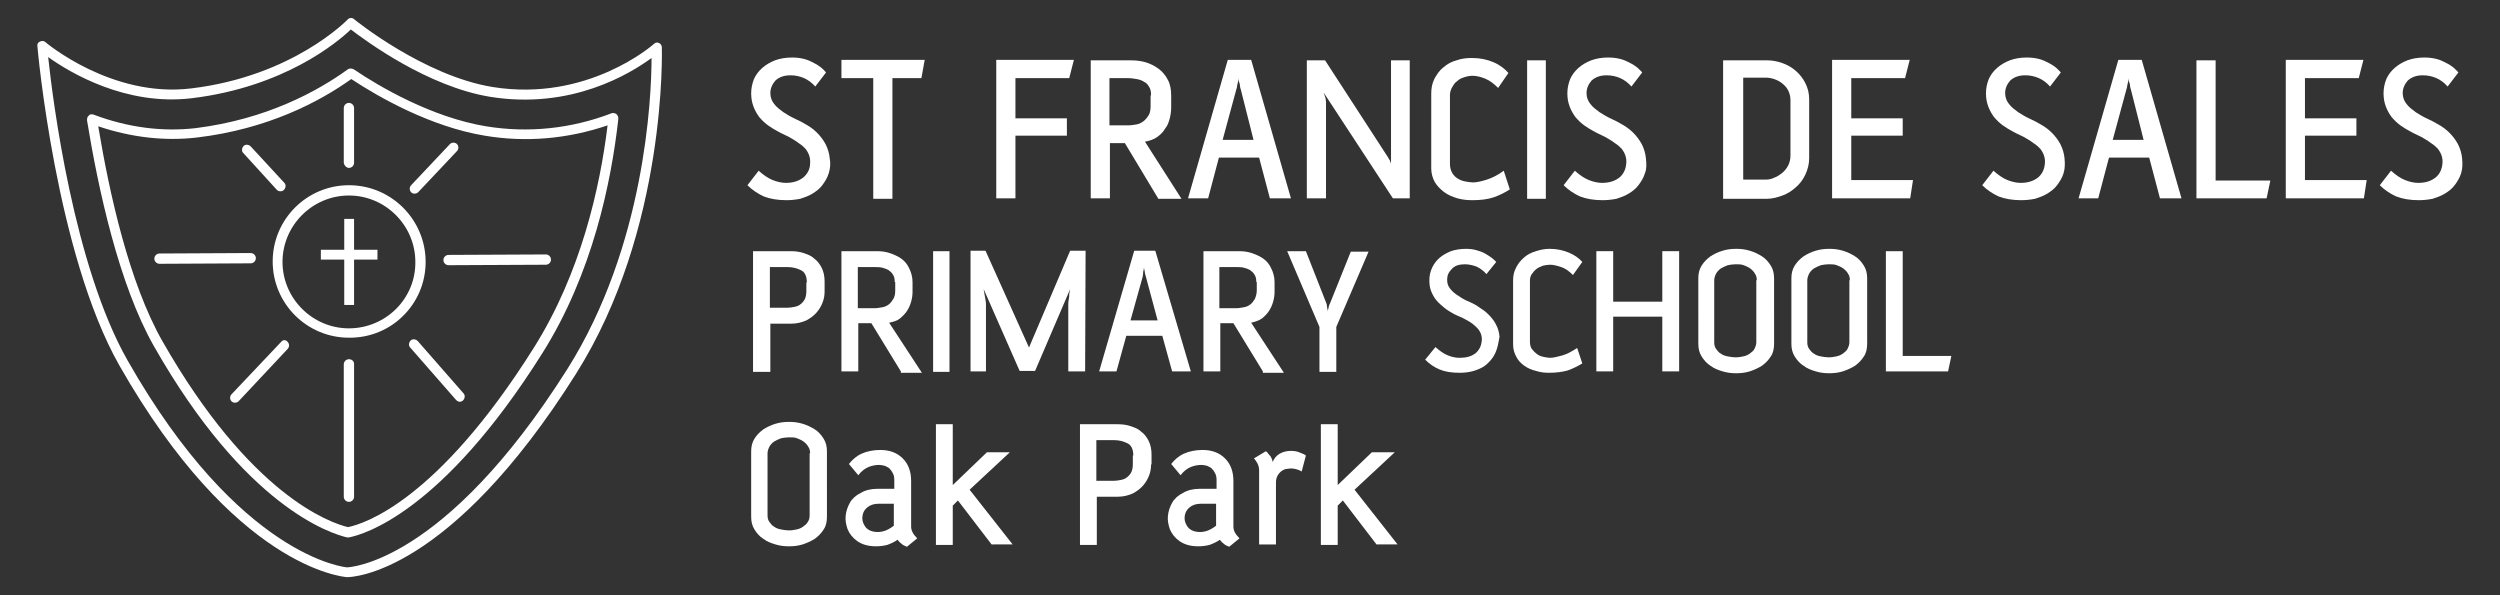 <?xml version="1.0" encoding="utf-8"?>
<!-- Generator: Adobe Illustrator 23.0.2, SVG Export Plug-In . SVG Version: 6.00 Build 0)  -->
<svg version="1.1" id="Layer_1" xmlns="http://www.w3.org/2000/svg" xmlns:xlink="http://www.w3.org/1999/xlink" x="0px" y="0px"
	 viewBox="0 0 534.5 127.3" style="enable-background:new 0 0 534.5 127.3;" xml:space="preserve">
<rect x="0" y="0" width="534.5" height="127.3" fill="#333333" stroke="none"/>
<style type="text/css">
	.st0{fill:#FFFFFF;}
</style>
<g>
	<g>
		<path class="st0" d="M141.5,10.1c0-0.4-0.3-0.8-0.6-0.9c-0.4-0.2-0.8-0.1-1.1,0.2c-0.1,0.1-14.1,12.5-34.5,9.2
			C90.6,16.2,75.8,4.2,75.7,4.1c-0.4-0.4-1.1-0.3-1.4,0.1c-0.1,0.1-11.7,12.1-33.4,14.7C23.9,21,9.8,9.1,9.7,9
			C9.4,8.7,8.9,8.7,8.5,8.9C8.1,9.1,7.9,9.5,8,9.9c0,0.4,4,44.4,17.5,68.2c24.6,43.2,47.7,45.2,48.7,45.3c0,0,0,0,0,0
			c1.1,0,21.9-0.6,48.9-43.4C142.7,49,141.5,10.5,141.5,10.1z M121.3,78.9c-26.4,41.8-46.9,42.4-47.1,42.4c-0.2,0-22.9-2-46.9-44.2
			c-11.5-20.2-16-55.4-17-64.9C14.9,15.5,26.9,22.7,41,21c19.8-2.4,31.2-12,34-14.7c3.3,2.5,16.4,12.2,29.8,14.4
			c17.4,2.8,30-5,34.5-8.3C139.3,20.9,137.9,52.6,121.3,78.9z"/>
		<path class="st0" d="M103.9,27c-11.5-1.9-22.7-8.4-28.3-12.2c-0.4-0.2-0.9-0.2-1.2,0C67.9,19.5,57,25.5,41.8,27.4
			c-7,0.8-14.4-0.1-21.8-2.9c-0.4-0.1-0.8-0.1-1,0.2c-0.3,0.2-0.4,0.6-0.4,1c2.4,14.7,6.8,35.1,14.3,48.3
			c19.6,34.5,37.9,40.1,41.3,40.9c0.1,0,0.2,0,0.2,0c0.1,0,0.1,0,0.2,0c3.1-0.6,19.9-5.3,41.3-39.3c10.8-17.1,14.8-36.7,16.3-50.2
			c0-0.4-0.1-0.7-0.4-1c-0.3-0.2-0.7-0.3-1-0.2C122.2,27.5,113,28.5,103.9,27z M129.9,26.8c-1.6,13.2-5.7,31.6-15.8,47.6
			c-20.5,32.6-36.2,37.6-39.7,38.3c-3.8-0.9-20.9-6.8-39.7-39.8C27.6,60.4,23.4,41.4,21,27c7.1,2.4,14.3,3.2,21.1,2.4
			c15.2-1.8,26.3-7.7,33-12.5c5.9,3.9,17,10.2,28.5,12.1C112.4,30.5,121.4,29.7,129.9,26.8z"/>
		<path class="st0" d="M74.6,76.8c-0.6,0-1.1,0.5-1.1,1.1v28.3c0,0.6,0.5,1.1,1.1,1.1s1.1-0.5,1.1-1.1V77.8
			C75.7,77.2,75.2,76.8,74.6,76.8z"/>
		<path class="st0" d="M74.6,35.9c0.6,0,1.1-0.5,1.1-1.1V23.1c0-0.6-0.5-1.1-1.1-1.1s-1.1,0.5-1.1,1.1v11.7
			C73.6,35.4,74.1,35.9,74.6,35.9z"/>
		<path class="st0" d="M94.8,55.6c0,0.6,0.5,1.1,1.1,1.1c0,0,0,0,0,0l20.8-0.1c0.6,0,1.1-0.5,1.1-1.1c0-0.6-0.5-1.1-1.1-1.1
			c0,0,0,0,0,0l-20.8,0.1C95.3,54.5,94.8,55,94.8,55.6z"/>
		<path class="st0" d="M88.6,41.4c0.3,0,0.6-0.1,0.8-0.3l8.3-8.8c0.4-0.4,0.4-1.1,0-1.5c-0.4-0.4-1.1-0.4-1.5,0l-8.3,8.8
			c-0.4,0.4-0.4,1.1,0,1.5C88.1,41.3,88.3,41.4,88.6,41.4z"/>
		<path class="st0" d="M59.2,40.6c0.2,0.2,0.5,0.3,0.8,0.3c0.3,0,0.5-0.1,0.7-0.3c0.4-0.4,0.5-1.1,0.1-1.5l-7.2-7.8
			c-0.4-0.4-1.1-0.5-1.5-0.1c-0.4,0.4-0.5,1.1-0.1,1.5L59.2,40.6z"/>
		<path class="st0" d="M60.1,73.1L49.5,84.3c-0.4,0.4-0.4,1.1,0,1.5c0.2,0.2,0.5,0.3,0.7,0.3c0.3,0,0.6-0.1,0.8-0.3l10.5-11.2
			c0.4-0.4,0.4-1.1,0-1.5C61.1,72.6,60.5,72.6,60.1,73.1z"/>
		<path class="st0" d="M89.3,72.9c-0.4-0.4-1.1-0.5-1.5-0.1c-0.4,0.4-0.5,1.1-0.1,1.5l9.8,11.2c0.2,0.2,0.5,0.4,0.8,0.4
			c0.2,0,0.5-0.1,0.7-0.3c0.4-0.4,0.5-1.1,0.1-1.5L89.3,72.9z"/>
		<path class="st0" d="M54.7,55.2c0-0.6-0.5-1.1-1.1-1.1c0,0,0,0,0,0l-19.5,0.1c-0.6,0-1.1,0.5-1.1,1.1c0,0.6,0.5,1.1,1.1,1.1
			c0,0,0,0,0,0l19.5-0.1C54.2,56.3,54.7,55.8,54.7,55.2z"/>
		<path class="st0" d="M74.6,39.6c-9,0-16.3,7.3-16.3,16.3c0,9,7.3,16.3,16.3,16.3C83.7,72.3,91,65,91,56C91,47,83.7,39.6,74.6,39.6
			z M74.6,70.2c-7.8,0-14.2-6.4-14.2-14.2c0-7.8,6.4-14.2,14.2-14.2c7.8,0,14.2,6.4,14.2,14.2C88.9,63.8,82.5,70.2,74.6,70.2z"/>
		<polygon class="st0" points="75.7,46.8 73.6,46.8 73.6,53.4 68.6,53.4 68.6,55.5 73.6,55.5 73.6,65.2 75.7,65.2 75.7,55.5 
			80.7,55.5 80.7,53.4 75.7,53.4 		"/>
	</g>
	<g>
		<path class="st0" d="M177.2,37c-0.3,1-0.8,1.8-1.4,2.6s-1.3,1.3-2.1,1.8c-0.8,0.5-1.7,0.8-2.6,1.1c-1,0.2-2,0.3-3,0.3
			c-1.9,0-3.5-0.3-4.8-0.8c-1.3-0.6-2.5-1.4-3.5-2.4l2.4-3.1c1,0.9,2,1.6,3,2c1,0.4,2,0.6,2.8,0.6c1.6,0,2.8-0.4,3.8-1.2
			c0.9-0.8,1.4-1.8,1.4-3c0.1-1.2-0.3-2.2-1-3.1c-0.4-0.4-0.8-0.8-1.3-1.1c-0.5-0.4-1-0.7-1.5-1c-0.5-0.3-1-0.6-1.5-0.8
			c-0.5-0.2-1-0.5-1.4-0.7c-0.8-0.4-1.6-0.9-2.3-1.4c-0.7-0.5-1.3-1.1-1.9-1.8c-0.5-0.7-0.9-1.4-1.2-2.2c-0.3-0.8-0.5-1.7-0.5-2.8
			c0-1.1,0.2-2.1,0.6-3.1c0.4-0.9,1-1.7,1.8-2.4c0.8-0.7,1.7-1.2,2.7-1.6c1.1-0.4,2.3-0.6,3.6-0.6c1,0,1.8,0.1,2.6,0.3
			c0.8,0.2,1.4,0.5,2,0.8c0.6,0.3,1.1,0.6,1.6,1c0.5,0.4,0.8,0.7,1.1,1.1l-2.3,3c-0.7-0.8-1.5-1.4-2.4-1.8c-0.9-0.4-1.9-0.6-2.9-0.6
			c-1.4,0-2.4,0.4-3.2,1.1c-0.7,0.8-1.1,1.7-1.1,2.7c0,0.9,0.3,1.7,0.8,2.3c0.5,0.7,1.2,1.2,2,1.8c0.8,0.5,1.6,1,2.5,1.4
			c0.9,0.4,1.6,0.8,2.3,1.2c0.9,0.5,1.7,1.1,2.4,1.8c0.7,0.7,1.3,1.5,1.8,2.4c0.5,1,0.8,2,0.9,3.1C177.6,35,177.5,36,177.2,37z"/>
		<path class="st0" d="M197,16.7h-6.2v25.8h-4.1V16.7h-6.8v-3.9h17.8L197,16.7z"/>
		<path class="st0" d="M228.6,16.7h-11.5v8.6h11V29h-11v13.4H213V12.8h16.6L228.6,16.7z"/>
		<path class="st0" d="M247.6,42.4l-7.1-11.8h-3.2v11.8h-4.1V12.9l8.5,0c1.1,0,2.1,0.1,3.2,0.4c1,0.3,2,0.8,2.8,1.4
			c0.8,0.6,1.5,1.4,2,2.4c0.5,0.9,0.7,2.1,0.7,3.4v2.4c0,0.8-0.1,1.6-0.3,2.4c-0.2,0.8-0.5,1.6-1,2.2c-0.4,0.7-1,1.3-1.7,1.8
			s-1.6,0.8-2.6,1l7.8,12.2H247.6z M246.1,20.4c0-0.7-0.1-1.4-0.4-1.8c-0.3-0.5-0.6-0.9-1.1-1.1c-0.4-0.3-1-0.5-1.6-0.6
			c-0.6-0.1-1.2-0.2-1.9-0.2h-3.9v10.1h3.9c0.7,0,1.3-0.1,1.9-0.2s1.1-0.4,1.5-0.7c0.4-0.3,0.8-0.8,1.1-1.3c0.3-0.5,0.4-1.2,0.4-2
			V20.4z"/>
		<path class="st0" d="M271.5,42.4l-2.3-8.7h-8.6l-2.3,8.7H254l8.5-29.6h5l8.5,29.6H271.5z M265.3,19.2c-0.1-0.3-0.2-0.6-0.2-0.9
			c0-0.3-0.1-0.6-0.2-0.8c-0.1-0.3-0.1-0.6-0.1-0.8c0,0.3-0.1,0.6-0.1,0.8c-0.1,0.2-0.1,0.5-0.2,0.8c0,0.3-0.1,0.6-0.2,0.9
			l-2.9,10.7h6.6L265.3,19.2z"/>
		<path class="st0" d="M301.3,42.4h-3.5L283,19.8c0.1,0.2,0.1,0.4,0.2,0.6c0.1,0.2,0.1,0.4,0.2,0.6c0,0.2,0.1,0.5,0.1,0.8v20.6h-4.1
			V12.9h3.9l13.5,20.8c0.1,0.2,0.2,0.4,0.3,0.5c0.1,0.2,0.1,0.3,0.2,0.5c0.1,0.2,0.1,0.3,0.1,0.5V12.9h4V42.4z"/>
		<path class="st0" d="M322.8,40.5c-1.1,0.7-2.3,1.3-3.5,1.7c-1.2,0.4-2.7,0.6-4.5,0.6c-1.1,0-2.1-0.1-3.2-0.4c-1-0.3-2-0.7-2.8-1.3
			c-0.8-0.6-1.5-1.3-2-2.1c-0.5-0.9-0.8-1.9-0.8-3V20c0-1.2,0.2-2.2,0.7-3.2c0.5-0.9,1.1-1.8,1.9-2.4c0.8-0.7,1.7-1.2,2.8-1.5
			c1.1-0.4,2.2-0.5,3.3-0.5c1.7,0,3.2,0.3,4.6,0.9c1.4,0.6,2.4,1.4,3.2,2.3l-2.2,3.2c-0.9-0.9-1.8-1.6-2.8-2c-1-0.4-1.9-0.6-2.7-0.6
			c-0.5,0-1.1,0.1-1.7,0.3c-0.6,0.2-1.1,0.4-1.5,0.8c-0.5,0.3-0.8,0.8-1.1,1.3s-0.5,1.1-0.5,1.7v14.8c0,0.7,0.2,1.4,0.5,1.9
			s0.7,0.9,1.2,1.2c0.5,0.3,1,0.5,1.6,0.6c0.6,0.1,1.1,0.2,1.6,0.2c0.8,0,1.7-0.2,3-0.6c1.2-0.4,2.4-1,3.6-1.9L322.8,40.5z"/>
		<path class="st0" d="M326.5,42.4V12.9h4v29.6H326.5z"/>
		<path class="st0" d="M351.7,37c-0.3,1-0.8,1.8-1.4,2.6s-1.3,1.3-2.1,1.8c-0.8,0.5-1.7,0.8-2.6,1.1c-1,0.2-2,0.3-3,0.3
			c-1.9,0-3.5-0.3-4.8-0.8c-1.3-0.6-2.5-1.4-3.5-2.4l2.4-3.1c1,0.9,2,1.6,3,2s2,0.6,2.8,0.6c1.6,0,2.8-0.4,3.8-1.2
			c0.9-0.8,1.3-1.8,1.4-3c0.1-1.2-0.3-2.2-1-3.1c-0.4-0.4-0.8-0.8-1.3-1.1c-0.5-0.4-1-0.7-1.5-1c-0.5-0.3-1-0.6-1.5-0.8
			c-0.5-0.2-1-0.5-1.4-0.7c-0.8-0.4-1.6-0.9-2.3-1.4c-0.7-0.5-1.3-1.1-1.9-1.8c-0.5-0.7-0.9-1.4-1.2-2.2c-0.3-0.8-0.5-1.7-0.5-2.8
			c0-1.1,0.2-2.1,0.6-3.1c0.4-0.9,1-1.7,1.8-2.4c0.8-0.7,1.7-1.2,2.7-1.6c1.1-0.4,2.3-0.6,3.6-0.6c1,0,1.8,0.1,2.6,0.3
			c0.8,0.2,1.4,0.5,2,0.8c0.6,0.3,1.1,0.6,1.6,1c0.4,0.4,0.8,0.7,1.1,1.1l-2.3,3c-0.7-0.8-1.5-1.4-2.4-1.8c-0.9-0.4-1.9-0.6-2.9-0.6
			c-1.4,0-2.4,0.4-3.2,1.1c-0.7,0.8-1.1,1.7-1.1,2.7c0,0.9,0.3,1.7,0.8,2.3c0.5,0.7,1.2,1.2,2,1.8c0.8,0.5,1.6,1,2.5,1.4
			s1.6,0.8,2.3,1.2c0.9,0.5,1.7,1.1,2.4,1.8c0.7,0.7,1.3,1.5,1.8,2.4c0.5,1,0.8,2,0.9,3.1S352.1,36,351.7,37z"/>
		<path class="st0" d="M386.8,33.8c0,1.3-0.3,2.4-0.8,3.5s-1.2,2-2,2.7c-0.9,0.8-1.8,1.4-2.9,1.8c-1.1,0.4-2.2,0.7-3.3,0.7h-9.4
			V12.9h9.4c1.1,0,2.2,0.2,3.3,0.6c1.1,0.4,2,0.9,2.9,1.7c0.8,0.7,1.5,1.6,2,2.6s0.8,2.1,0.8,3.4V33.8z M382.8,21.4
			c0-0.8-0.2-1.5-0.5-2.1c-0.3-0.6-0.8-1.1-1.3-1.5c-0.5-0.4-1.1-0.7-1.7-0.9c-0.6-0.2-1.2-0.3-1.8-0.3h-4.8v21.8h4.8
			c0.6,0,1.2-0.1,1.8-0.4c0.6-0.2,1.2-0.6,1.7-1c0.5-0.4,1-1,1.3-1.6c0.3-0.6,0.5-1.3,0.5-2.1V21.4z"/>
		<path class="st0" d="M408.4,42.4h-16.7l0-29.6h16.6l-1,3.9h-11.5v8.6h11V29h-11v9.5H409L408.4,42.4z"/>
		<path class="st0" d="M441.2,37c-0.3,1-0.8,1.8-1.4,2.6s-1.3,1.3-2.1,1.8c-0.8,0.5-1.7,0.8-2.6,1.1c-1,0.2-2,0.3-3,0.3
			c-1.9,0-3.5-0.3-4.8-0.8c-1.3-0.6-2.5-1.4-3.5-2.4l2.4-3.1c1,0.9,2,1.6,3,2s2,0.6,2.8,0.6c1.6,0,2.8-0.4,3.8-1.2
			c0.9-0.8,1.3-1.8,1.4-3c0.1-1.2-0.3-2.2-1-3.1c-0.4-0.4-0.8-0.8-1.3-1.1c-0.5-0.4-1-0.7-1.5-1c-0.5-0.3-1-0.6-1.5-0.8
			c-0.5-0.2-1-0.5-1.4-0.7c-0.8-0.4-1.6-0.9-2.3-1.4c-0.7-0.5-1.3-1.1-1.9-1.8c-0.5-0.7-0.9-1.4-1.2-2.2c-0.3-0.8-0.5-1.7-0.5-2.8
			c0-1.1,0.2-2.1,0.6-3.1c0.4-0.9,1-1.7,1.8-2.4c0.8-0.7,1.7-1.2,2.7-1.6c1.1-0.4,2.3-0.6,3.6-0.6c1,0,1.8,0.1,2.6,0.3
			c0.8,0.2,1.4,0.5,2,0.8c0.6,0.3,1.1,0.6,1.6,1c0.4,0.4,0.8,0.7,1.1,1.1l-2.3,3c-0.7-0.8-1.5-1.4-2.4-1.8c-0.9-0.4-1.9-0.6-2.9-0.6
			c-1.4,0-2.4,0.4-3.2,1.1c-0.7,0.8-1.1,1.7-1.1,2.7c0,0.9,0.3,1.7,0.8,2.3c0.5,0.7,1.2,1.2,2,1.8c0.8,0.5,1.6,1,2.5,1.4
			s1.6,0.8,2.3,1.2c0.9,0.5,1.7,1.1,2.4,1.8c0.7,0.7,1.3,1.5,1.8,2.4c0.5,1,0.8,2,0.9,3.1S441.5,36,441.2,37z"/>
		<path class="st0" d="M461.8,42.4l-2.3-8.7h-8.6l-2.3,8.7h-4.2l8.5-29.6h5l8.5,29.6H461.8z M455.6,19.2c-0.1-0.3-0.2-0.6-0.2-0.9
			c0-0.3-0.1-0.6-0.2-0.8c-0.1-0.3-0.1-0.6-0.1-0.8c0,0.3-0.1,0.6-0.1,0.8c-0.1,0.2-0.1,0.5-0.2,0.8c0,0.3-0.1,0.6-0.2,0.9
			l-2.9,10.7h6.6L455.6,19.2z"/>
		<path class="st0" d="M484.6,42.4h-15V12.9h4.1v25.7h11.7L484.6,42.4z"/>
		<path class="st0" d="M505.4,42.4h-16.7l0-29.6h16.6l-1,3.9h-11.5v8.6h11V29h-11v9.5H506L505.4,42.4z"/>
		<path class="st0" d="M526.2,37c-0.3,1-0.8,1.8-1.4,2.6s-1.3,1.3-2.1,1.8c-0.8,0.5-1.7,0.8-2.6,1.1c-1,0.2-2,0.3-3,0.3
			c-1.9,0-3.5-0.3-4.8-0.8c-1.3-0.6-2.5-1.4-3.5-2.4l2.4-3.1c1,0.9,2,1.6,3,2s2,0.6,2.8,0.6c1.6,0,2.8-0.4,3.8-1.2
			c0.9-0.8,1.3-1.8,1.4-3c0.1-1.2-0.3-2.2-1-3.1c-0.4-0.4-0.8-0.8-1.3-1.1c-0.5-0.4-1-0.7-1.5-1c-0.5-0.3-1-0.6-1.5-0.8
			c-0.5-0.2-1-0.5-1.4-0.7c-0.8-0.4-1.6-0.9-2.3-1.4c-0.7-0.5-1.3-1.1-1.9-1.8c-0.5-0.7-0.9-1.4-1.2-2.2c-0.3-0.8-0.5-1.7-0.5-2.8
			c0-1.1,0.2-2.1,0.6-3.1c0.4-0.9,1-1.7,1.8-2.4c0.8-0.7,1.7-1.2,2.7-1.6c1.1-0.4,2.3-0.6,3.6-0.6c1,0,1.8,0.1,2.6,0.3
			c0.8,0.2,1.4,0.5,2,0.8c0.6,0.3,1.1,0.6,1.6,1c0.4,0.4,0.8,0.7,1.1,1.1l-2.3,3c-0.7-0.8-1.5-1.4-2.4-1.8c-0.9-0.4-1.9-0.6-2.9-0.6
			c-1.4,0-2.4,0.4-3.2,1.1c-0.7,0.8-1.1,1.7-1.1,2.7c0,0.9,0.3,1.7,0.8,2.3c0.5,0.7,1.2,1.2,2,1.8c0.8,0.5,1.6,1,2.5,1.4
			s1.6,0.8,2.3,1.2c0.9,0.5,1.7,1.1,2.4,1.8c0.7,0.7,1.3,1.5,1.8,2.4c0.5,1,0.8,2,0.9,3.1S526.5,36,526.2,37z"/>
		<path class="st0" d="M176.3,62.3c0,0.7-0.1,1.5-0.4,2.3c-0.3,0.8-0.7,1.5-1.3,2.2c-0.6,0.7-1.3,1.2-2.2,1.7
			c-0.9,0.4-2,0.7-3.2,0.7h-4.5v10.3H161l0-25.8h8c1,0,1.9,0.1,2.8,0.4c0.9,0.3,1.7,0.6,2.3,1.2c0.7,0.5,1.2,1.2,1.6,2
			c0.4,0.8,0.6,1.8,0.6,2.9V62.3z M172.5,60.4c0-1.3-0.4-2.2-1.2-2.6s-1.7-0.7-2.9-0.7h-3.8v8.7l3.7,0c0.5,0,1.1-0.1,1.6-0.2
			c0.5-0.1,1-0.3,1.3-0.6c0.4-0.3,0.7-0.7,0.9-1.1c0.2-0.5,0.3-1,0.3-1.7V60.4z"/>
		<path class="st0" d="M192.6,79.4l-6.3-10.3h-2.8v10.3h-3.6V53.7l7.5,0c1,0,1.9,0.1,2.8,0.4c0.9,0.3,1.8,0.7,2.5,1.2
			c0.7,0.5,1.3,1.2,1.7,2.1c0.4,0.8,0.7,1.8,0.7,2.9v2.1c0,0.7-0.1,1.4-0.3,2.1c-0.2,0.7-0.5,1.4-0.9,2c-0.4,0.6-0.9,1.1-1.5,1.6
			s-1.4,0.7-2.3,0.9l7,10.7H192.6z M191.3,60.3c0-0.6-0.1-1.2-0.4-1.6c-0.2-0.4-0.6-0.7-1-1c-0.4-0.2-0.9-0.4-1.4-0.5
			c-0.5-0.1-1.1-0.1-1.7-0.1h-3.4v8.8h3.5c0.6,0,1.1-0.1,1.7-0.2s1-0.3,1.4-0.6c0.4-0.3,0.7-0.7,1-1.2s0.4-1.1,0.4-1.8V60.3z"/>
		<path class="st0" d="M199.5,79.4V53.7h3.5v25.8H199.5z"/>
		<path class="st0" d="M232,79.4h-3.6V65.2c0-0.4,0-0.8,0.1-1.2s0.1-0.8,0.1-1.1c0.1-0.4,0.1-0.7,0.2-1.1l-7.5,17.5H218l-7.7-17.5
			c0.1,0.4,0.1,0.8,0.2,1.2c0.1,0.3,0.1,0.7,0.2,1.1c0.1,0.4,0.1,0.8,0.1,1.1v14.2h-3.3l0-25.8h3.2l9.3,20.7l8.8-20.7h3.3L232,79.4z
			"/>
		<path class="st0" d="M250.6,79.4l-2.1-7.6h-7.7l-2.1,7.6H235l7.5-25.8h4.5l7.6,25.8H250.6z M245,59.2c-0.1-0.2-0.1-0.5-0.2-0.7
			c0-0.3-0.1-0.5-0.1-0.7c-0.1-0.2-0.1-0.5-0.1-0.7c0,0.2-0.1,0.5-0.1,0.7c-0.1,0.2-0.1,0.4-0.1,0.7c0,0.3-0.1,0.5-0.1,0.7l-2.6,9.3
			h5.8L245,59.2z"/>
		<path class="st0" d="M270,79.4l-6.3-10.3h-2.8v10.3h-3.6V53.7l7.5,0c1,0,1.9,0.1,2.8,0.4c0.9,0.3,1.8,0.7,2.5,1.2
			c0.7,0.5,1.3,1.2,1.7,2.1c0.4,0.8,0.7,1.8,0.7,2.9v2.1c0,0.7-0.1,1.4-0.3,2.1c-0.2,0.7-0.5,1.4-0.9,2s-0.9,1.1-1.5,1.6
			c-0.6,0.4-1.4,0.7-2.3,0.9l7,10.7H270z M268.6,60.3c0-0.6-0.1-1.2-0.4-1.6c-0.2-0.4-0.6-0.7-1-1c-0.4-0.2-0.9-0.4-1.4-0.5
			c-0.5-0.1-1.1-0.1-1.7-0.1h-3.4v8.8h3.5c0.6,0,1.1-0.1,1.7-0.2s1-0.3,1.4-0.6c0.4-0.3,0.7-0.7,1-1.2c0.2-0.5,0.4-1.1,0.4-1.8V60.3
			z"/>
		<path class="st0" d="M285.7,69.9v9.6h-3.6v-9.6l-6.9-16.2h4l4.4,11.2c0.1,0.2,0.1,0.4,0.1,0.6c0,0.2,0.1,0.4,0.1,0.5
			c0,0.2,0.1,0.4,0.1,0.6c0-0.2,0-0.4,0.1-0.6c0.1-0.4,0.1-0.7,0.3-1l4.5-11.2h3.8L285.7,69.9z"/>
		<path class="st0" d="M320,74.7c-0.3,0.9-0.7,1.6-1.2,2.2c-0.5,0.6-1.1,1.2-1.8,1.6c-0.7,0.4-1.5,0.7-2.3,0.9s-1.7,0.3-2.6,0.3
			c-1.7,0-3.1-0.2-4.3-0.7c-1.2-0.5-2.2-1.2-3.1-2.1l2.2-2.7c0.9,0.8,1.7,1.4,2.7,1.8s1.8,0.5,2.5,0.5c1.4,0,2.5-0.3,3.4-1
			c0.8-0.7,1.2-1.6,1.3-2.6s-0.2-1.9-0.9-2.7c-0.3-0.3-0.7-0.7-1.1-1c-0.4-0.3-0.9-0.6-1.3-0.8c-0.5-0.3-0.9-0.5-1.4-0.7
			c-0.5-0.2-0.9-0.4-1.3-0.6c-0.7-0.4-1.4-0.8-2-1.3c-0.6-0.5-1.2-1-1.7-1.6c-0.5-0.6-0.8-1.2-1.1-1.9c-0.3-0.7-0.4-1.5-0.4-2.4
			c0-1,0.2-1.8,0.6-2.7c0.4-0.8,0.9-1.5,1.6-2.1c0.7-0.6,1.5-1,2.4-1.4c0.9-0.3,2-0.5,3.2-0.5c0.9,0,1.6,0.1,2.3,0.3
			c0.7,0.2,1.3,0.4,1.8,0.7c0.5,0.3,1,0.6,1.4,0.9c0.4,0.3,0.7,0.6,1,0.9l-2.1,2.6c-0.6-0.7-1.3-1.2-2.1-1.6
			c-0.8-0.3-1.7-0.5-2.5-0.5c-1.2,0-2.2,0.3-2.8,1c-0.7,0.7-1,1.4-1,2.3c0,0.8,0.2,1.4,0.7,2c0.5,0.6,1.1,1.1,1.8,1.5
			c0.7,0.5,1.4,0.9,2.2,1.2c0.8,0.4,1.5,0.7,2,1.1c0.8,0.5,1.5,1,2.1,1.6c0.6,0.6,1.2,1.3,1.6,2.1c0.5,0.9,0.7,1.7,0.8,2.7
			C320.4,73,320.3,73.8,320,74.7z"/>
		<path class="st0" d="M338.3,77.7c-1,0.6-2,1.1-3.1,1.5c-1.1,0.3-2.4,0.5-4,0.5c-1,0-1.9-0.1-2.8-0.4c-0.9-0.2-1.8-0.6-2.5-1.1
			c-0.7-0.5-1.3-1.1-1.7-1.9c-0.4-0.7-0.7-1.6-0.7-2.6V59.9c0-1,0.2-1.9,0.7-2.8c0.4-0.8,1-1.5,1.7-2.1c0.7-0.6,1.5-1,2.5-1.3
			c0.9-0.3,1.9-0.5,2.9-0.5c1.5,0,2.9,0.3,4.1,0.8c1.2,0.5,2.2,1.2,2.9,2l-2,2.8c-0.8-0.8-1.6-1.4-2.5-1.7c-0.9-0.3-1.7-0.5-2.4-0.5
			c-0.5,0-1,0.1-1.5,0.2c-0.5,0.2-1,0.4-1.4,0.7c-0.4,0.3-0.7,0.7-1,1.1c-0.3,0.4-0.4,0.9-0.4,1.5V73c0,0.6,0.1,1.2,0.4,1.6
			c0.3,0.4,0.7,0.8,1.1,1.1c0.4,0.3,0.9,0.5,1.4,0.6c0.5,0.1,1,0.2,1.4,0.2c0.7,0,1.5-0.2,2.6-0.5c1.1-0.3,2.1-0.9,3.2-1.6
			L338.3,77.7z"/>
		<path class="st0" d="M359,79.4h-3.6l0-11.7h-10.5v11.7h-3.6V53.7h3.6v10.8h10.5V53.7h3.6V79.4z"/>
		<path class="st0" d="M379.3,73.5c0,1-0.2,2-0.7,2.7c-0.5,0.8-1.1,1.4-1.9,2c-0.8,0.5-1.7,0.9-2.6,1.2c-1,0.3-1.9,0.4-2.9,0.4
			s-1.9-0.1-2.9-0.4c-1-0.3-1.8-0.6-2.6-1.2c-0.8-0.5-1.4-1.2-1.9-2c-0.5-0.8-0.7-1.7-0.7-2.7V59.5c0-1,0.2-1.9,0.7-2.7
			c0.5-0.8,1.1-1.4,1.9-2c0.8-0.5,1.6-0.9,2.6-1.2c1-0.3,1.9-0.4,2.9-0.4s1.9,0.1,2.9,0.4s1.8,0.7,2.6,1.2c0.8,0.5,1.4,1.2,1.9,2
			c0.5,0.8,0.7,1.7,0.7,2.7V73.5z M375.6,59.9c0-0.5-0.1-1-0.4-1.4c-0.2-0.4-0.6-0.8-1-1.1c-0.4-0.3-0.9-0.5-1.4-0.7
			c-0.5-0.2-1.1-0.2-1.7-0.2c-0.6,0-1.2,0.1-1.7,0.2c-0.5,0.2-1,0.4-1.5,0.7c-0.4,0.3-0.8,0.7-1,1.1c-0.2,0.4-0.4,0.9-0.4,1.4v13.3
			c0,0.5,0.1,1,0.4,1.4c0.3,0.4,0.6,0.8,1,1c0.4,0.3,0.9,0.5,1.5,0.6c0.5,0.1,1.1,0.2,1.7,0.2c0.6,0,1.1-0.1,1.6-0.2
			c0.5-0.1,1-0.3,1.4-0.6c0.4-0.3,0.8-0.6,1-1s0.4-0.9,0.4-1.4V59.9z"/>
		<path class="st0" d="M399.2,73.5c0,1-0.2,2-0.7,2.7c-0.5,0.8-1.1,1.4-1.9,2c-0.8,0.5-1.7,0.9-2.6,1.2c-1,0.3-1.9,0.4-2.9,0.4
			s-1.9-0.1-2.9-0.4c-1-0.3-1.8-0.6-2.6-1.2c-0.8-0.5-1.4-1.2-1.9-2c-0.5-0.8-0.7-1.7-0.7-2.7V59.5c0-1,0.2-1.9,0.7-2.7
			c0.5-0.8,1.1-1.4,1.9-2c0.8-0.5,1.6-0.9,2.6-1.2c1-0.3,1.9-0.4,2.9-0.4s1.9,0.1,2.9,0.4s1.8,0.7,2.6,1.2c0.8,0.5,1.4,1.2,1.9,2
			c0.5,0.8,0.7,1.7,0.7,2.7V73.5z M395.5,59.9c0-0.5-0.1-1-0.4-1.4c-0.2-0.4-0.6-0.8-1-1.1c-0.4-0.3-0.9-0.5-1.4-0.7
			c-0.5-0.2-1.1-0.2-1.7-0.2c-0.6,0-1.2,0.1-1.7,0.2c-0.5,0.2-1,0.4-1.5,0.7c-0.4,0.3-0.8,0.7-1,1.1c-0.2,0.4-0.4,0.9-0.4,1.4v13.3
			c0,0.5,0.1,1,0.4,1.4c0.3,0.4,0.6,0.8,1,1c0.4,0.3,0.9,0.5,1.5,0.6c0.5,0.1,1.1,0.2,1.7,0.2c0.6,0,1.1-0.1,1.6-0.2
			c0.5-0.1,1-0.3,1.4-0.6c0.4-0.3,0.8-0.6,1-1s0.4-0.9,0.4-1.4V59.9z"/>
		<path class="st0" d="M416.5,79.4h-13.3V53.7h3.6v22.4h10.4L416.5,79.4z"/>
		<path class="st0" d="M176.8,110.5c0,1-0.2,2-0.7,2.7c-0.5,0.8-1.1,1.4-1.9,2c-0.8,0.5-1.7,0.9-2.6,1.2c-1,0.3-1.9,0.4-2.9,0.4
			c-1,0-1.9-0.1-2.9-0.4c-1-0.3-1.8-0.6-2.6-1.2c-0.8-0.5-1.4-1.2-1.9-2c-0.5-0.8-0.7-1.7-0.7-2.7V96.5c0-1,0.2-1.9,0.7-2.7
			c0.5-0.8,1.1-1.4,1.9-2c0.8-0.5,1.6-0.9,2.6-1.2c1-0.3,1.9-0.4,2.9-0.4c1,0,1.9,0.1,2.9,0.4s1.8,0.7,2.6,1.2
			c0.8,0.5,1.4,1.2,1.9,2c0.5,0.8,0.7,1.7,0.7,2.7V110.5z M173.2,96.9c0-0.5-0.1-1-0.4-1.4c-0.2-0.4-0.6-0.8-1-1.1
			c-0.4-0.3-0.9-0.5-1.4-0.7c-0.5-0.2-1.1-0.2-1.7-0.2c-0.6,0-1.2,0.1-1.7,0.2c-0.5,0.2-1,0.4-1.5,0.7c-0.4,0.3-0.8,0.7-1,1.1
			c-0.2,0.4-0.4,0.9-0.4,1.4v13.3c0,0.5,0.1,1,0.4,1.4c0.3,0.4,0.6,0.8,1,1c0.4,0.3,0.9,0.5,1.5,0.6c0.5,0.1,1.1,0.2,1.7,0.2
			s1.1-0.1,1.6-0.2c0.5-0.1,1-0.3,1.4-0.6c0.4-0.3,0.8-0.6,1-1c0.3-0.4,0.4-0.9,0.4-1.4V96.9z"/>
		<path class="st0" d="M193.9,116.9c-0.5-0.2-0.9-0.4-1.1-0.6c-0.3-0.2-0.6-0.5-0.9-0.9c-0.7,0.5-1.4,0.8-2.2,1.1
			c-0.8,0.2-1.6,0.3-2.4,0.3c-1.7,0-3-0.4-4-1.1c-1-0.7-1.7-1.6-2.1-2.6c-0.3-0.9-0.5-1.8-0.4-2.8c0.1-1,0.4-1.9,0.9-2.8
			c0.5-0.9,1.3-1.6,2.3-2.1c1-0.6,2.2-0.9,3.7-0.9h3.5v-1.9c0-0.6-0.1-1-0.3-1.4c-0.2-0.4-0.4-0.7-0.7-1c-0.3-0.3-0.6-0.4-1-0.6
			c-0.4-0.1-0.8-0.2-1.2-0.2c-0.7,0-1.4,0.1-2.2,0.4c-0.8,0.3-1.6,0.9-2.3,1.8l-2-2.4c0.7-0.9,1.6-1.7,2.7-2.2
			c1.1-0.5,2.5-0.8,4-0.8c2,0,3.6,0.6,4.8,1.8c1.2,1.2,1.8,2.8,1.8,4.8v9.8c0,0.4,0.1,0.8,0.3,1.2c0.2,0.4,0.5,0.8,1,1.3
			L193.9,116.9z M191,107.7h-3.2c-1,0-1.8,0.3-2.4,0.8c-0.6,0.5-0.9,1.1-1,1.8c-0.1,0.7,0,1.3,0.4,2c0.3,0.6,0.9,1.1,1.7,1.3
			c0.8,0.2,1.5,0.2,2.3,0c0.8-0.2,1.5-0.6,2.3-1.2V107.7z"/>
		<path class="st0" d="M212,116.4l-7.2-9.4l-1.1,1.1v8.4h-3.6V90.7h3.6v13l7.3-7h4.9l-8.6,8l9.2,11.7H212z"/>
		<path class="st0" d="M246.1,99.3c0,0.7-0.1,1.5-0.4,2.3c-0.3,0.8-0.7,1.5-1.3,2.2c-0.6,0.7-1.3,1.2-2.2,1.7
			c-0.9,0.4-2,0.7-3.2,0.7h-4.5v10.3h-3.6l0-25.8h8c1,0,1.9,0.1,2.8,0.4c0.9,0.3,1.7,0.6,2.3,1.2c0.7,0.5,1.2,1.2,1.6,2
			c0.4,0.8,0.6,1.8,0.6,2.9V99.3z M242.3,97.4c0-1.3-0.4-2.2-1.2-2.6s-1.7-0.7-2.9-0.7h-3.8v8.7l3.7,0c0.5,0,1.1-0.1,1.6-0.2
			c0.5-0.1,1-0.3,1.3-0.6c0.4-0.3,0.7-0.7,0.9-1.1c0.2-0.5,0.3-1,0.3-1.7V97.4z"/>
		<path class="st0" d="M262.8,116.9c-0.5-0.2-0.9-0.4-1.1-0.6c-0.3-0.2-0.6-0.5-0.9-0.9c-0.7,0.5-1.4,0.8-2.2,1.1
			c-0.8,0.2-1.6,0.3-2.4,0.3c-1.7,0-3-0.4-4-1.1c-1-0.7-1.7-1.6-2.1-2.6c-0.3-0.9-0.5-1.8-0.4-2.8s0.4-1.9,0.9-2.8
			c0.5-0.9,1.3-1.6,2.3-2.1c1-0.6,2.2-0.9,3.7-0.9h3.5v-1.9c0-0.6-0.1-1-0.3-1.4c-0.2-0.4-0.4-0.7-0.7-1c-0.3-0.3-0.6-0.4-1-0.6
			c-0.4-0.1-0.8-0.2-1.2-0.2c-0.7,0-1.4,0.1-2.2,0.4c-0.8,0.3-1.6,0.9-2.3,1.8l-2-2.4c0.7-0.9,1.6-1.7,2.7-2.2
			c1.1-0.5,2.5-0.8,4-0.8c2,0,3.6,0.6,4.8,1.8c1.2,1.2,1.8,2.8,1.8,4.8v9.8c0,0.4,0.1,0.8,0.3,1.2c0.2,0.4,0.5,0.8,1,1.3
			L262.8,116.9z M259.9,107.7h-3.2c-1,0-1.8,0.3-2.4,0.8c-0.6,0.5-0.9,1.1-1,1.8c-0.1,0.7,0,1.3,0.4,2c0.3,0.6,0.9,1.1,1.7,1.3
			c0.8,0.2,1.5,0.2,2.3,0c0.8-0.2,1.5-0.6,2.3-1.2V107.7z"/>
		<path class="st0" d="M278.3,100.8c-0.5-0.3-1.1-0.5-1.7-0.6c-0.6-0.1-1.2,0-1.8,0.1c-0.6,0.2-1,0.5-1.4,1s-0.6,1.1-0.6,1.9v13.2
			h-3.6l0-15.8c0-0.5-0.1-1.1-0.4-1.6c-0.3-0.5-0.5-0.8-0.7-1l2.5-1.5c0.1,0,0.3,0.1,0.4,0.3s0.3,0.3,0.5,0.6
			c0.2,0.2,0.3,0.4,0.4,0.7c0.1,0.2,0.2,0.5,0.2,0.7c0.3-0.8,0.8-1.4,1.5-1.8c0.7-0.4,1.5-0.6,2.4-0.6c0.7,0,1.4,0.1,2,0.4
			c0.6,0.2,1,0.4,1.2,0.6L278.3,100.8z"/>
		<path class="st0" d="M294.3,116.4l-7.2-9.4l-1.1,1.1v8.4h-3.6V90.7h3.6v13l7.3-7h4.9l-8.6,8l9.2,11.7H294.3z"/>
	</g>
</g>
</svg>
